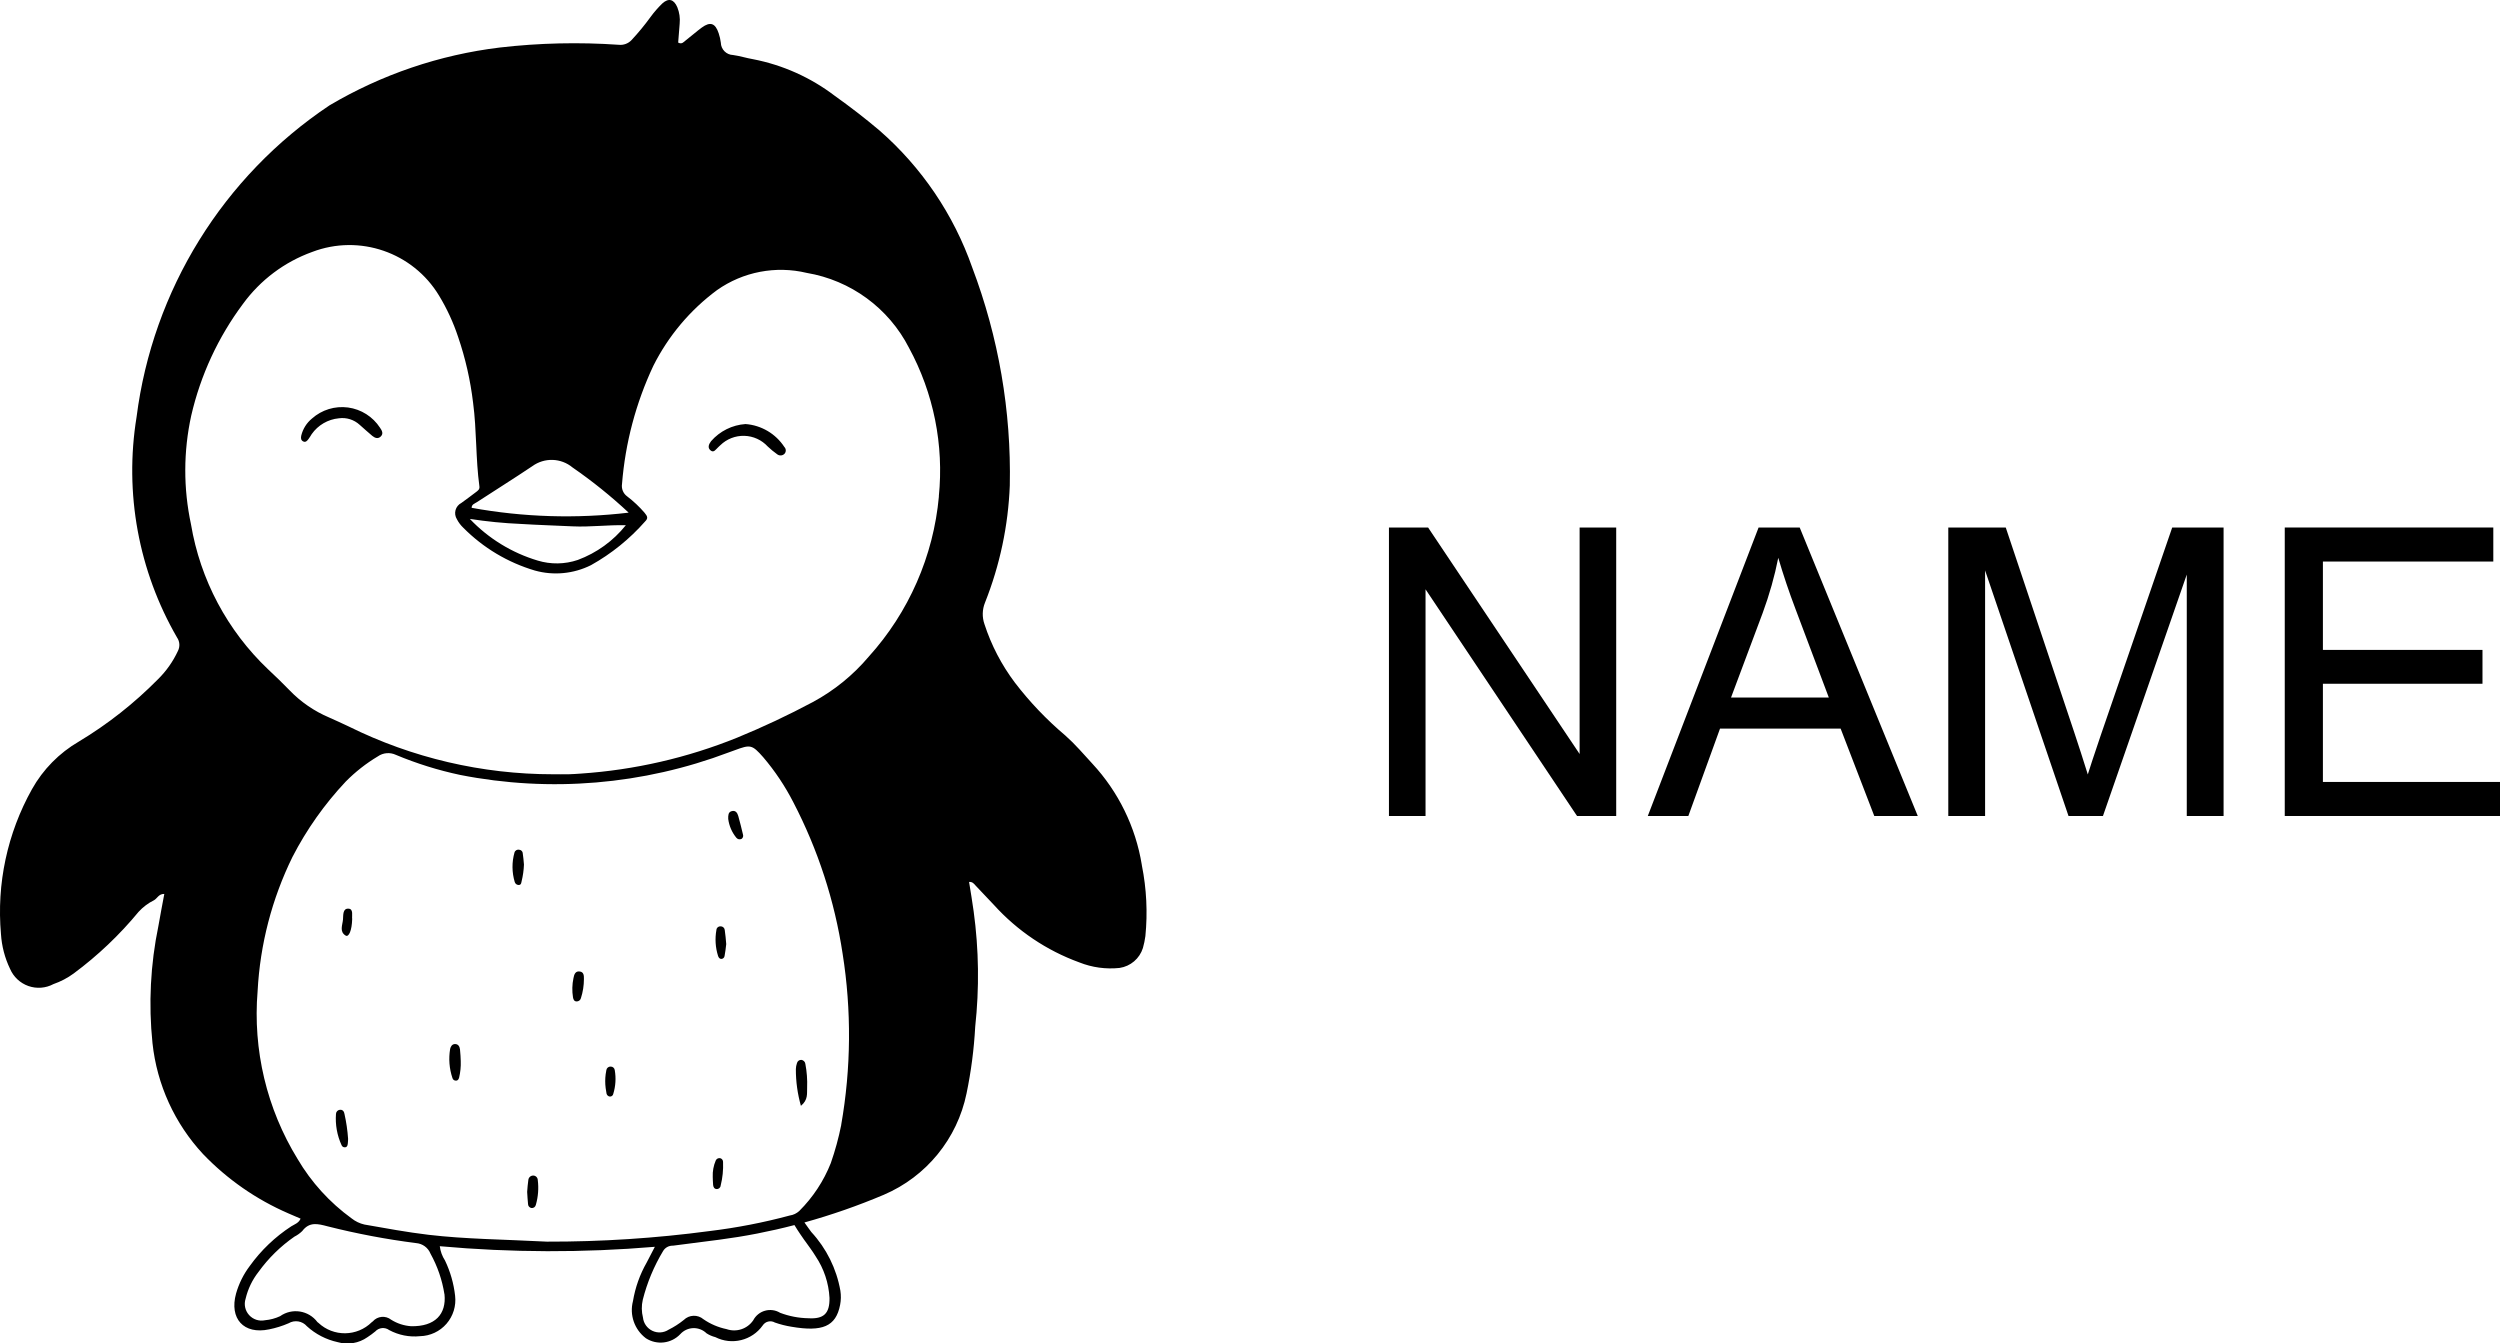 <svg viewBox="53.472 74.996 93.056 50.007" height="50.007mm" width="93.056mm" xmlns:xlink="http://www.w3.org/1999/xlink" xmlns="http://www.w3.org/2000/svg">
    <path d="M95.976,107.213L95.972,107.183C95.742,105.776,95.102,104.468,94.133,103.423L93.655,102.898C93.487,102.713,93.309,102.537,93.122,102.37C92.428,101.784,91.8,101.125,91.248,100.404C90.753,99.746,90.37,99.011,90.116,98.229C90.025,97.968,90.032,97.683,90.136,97.427C90.689,96.036,91.001,94.562,91.059,93.067C91.117,90.297,90.641,87.542,89.66,84.951C88.969,82.981,87.779,81.223,86.206,79.85C85.669,79.396,85.114,78.969,84.542,78.561C83.647,77.88,82.608,77.414,81.504,77.2C81.254,77.158,81.007,77.077,80.759,77.044C80.509,77.037,80.308,76.834,80.303,76.584C80.288,76.465,80.261,76.348,80.223,76.235C80.098,75.856,79.91,75.791,79.594,76.022C79.39,76.172,79.201,76.343,78.999,76.497C78.924,76.554,78.857,76.658,78.715,76.581C78.733,76.351,78.755,76.114,78.771,75.877C78.792,75.669,78.762,75.459,78.683,75.265C78.556,74.97,78.362,74.91,78.127,75.123C77.966,75.279,77.819,75.447,77.687,75.628C77.468,75.93,77.231,76.218,76.976,76.491C76.854,76.619,76.678,76.683,76.502,76.663C75.026,76.561,73.544,76.595,72.075,76.765C69.836,77.036,67.679,77.769,65.738,78.917C61.776,81.563,59.156,85.795,58.555,90.521C58.095,93.348,58.628,96.247,60.062,98.726C60.165,98.874,60.177,99.068,60.094,99.228C59.911,99.622,59.659,99.979,59.349,100.283C58.469,101.175,57.481,101.953,56.408,102.598C55.677,103.023,55.073,103.636,54.661,104.374C53.744,106.015,53.342,107.893,53.508,109.765C53.537,110.214,53.651,110.653,53.846,111.058C53.974,111.357,54.222,111.59,54.529,111.698C54.836,111.806,55.175,111.78,55.462,111.626C55.732,111.532,55.986,111.399,56.216,111.23C57.111,110.566,57.922,109.796,58.631,108.936C58.794,108.758,58.989,108.611,59.206,108.504C59.326,108.438,59.381,108.263,59.588,108.27C59.516,108.669,59.435,109.062,59.369,109.458C59.072,110.893,58.997,112.366,59.148,113.824C59.313,115.367,59.973,116.815,61.029,117.952C61.931,118.893,63.012,119.644,64.208,120.162L64.661,120.357C64.59,120.522,64.438,120.566,64.315,120.642C63.713,121.034,63.188,121.535,62.769,122.119C62.537,122.426,62.364,122.774,62.259,123.144C62.001,124.077,62.543,124.679,63.49,124.478C63.739,124.428,63.982,124.352,64.215,124.251C64.439,124.118,64.726,124.165,64.896,124.362C65.218,124.656,65.612,124.86,66.038,124.953C66.417,125.065,66.827,124.997,67.15,124.769C67.251,124.704,67.347,124.632,67.44,124.556C67.575,124.409,67.798,124.387,67.959,124.505C68.31,124.693,68.708,124.773,69.104,124.732C69.484,124.724,69.843,124.556,70.092,124.269C70.341,123.982,70.457,123.603,70.412,123.225C70.361,122.771,70.234,122.328,70.036,121.915C69.932,121.755,69.865,121.573,69.842,121.383C72.504,121.623,75.183,121.63,77.847,121.405C77.715,121.659,77.633,121.822,77.542,121.993C77.289,122.436,77.117,122.921,77.033,123.424C76.897,123.941,77.088,124.489,77.515,124.81C77.923,125.073,78.461,125.008,78.794,124.656C78.918,124.519,79.092,124.438,79.276,124.432C79.461,124.427,79.639,124.496,79.771,124.625C79.871,124.69,79.982,124.738,80.098,124.767C80.712,125.079,81.461,124.894,81.861,124.333C81.959,124.181,82.159,124.133,82.315,124.224C82.517,124.295,82.724,124.347,82.935,124.381C84.072,124.574,84.587,124.381,84.743,123.566C84.777,123.393,84.78,123.215,84.753,123.04C84.61,122.223,84.234,121.464,83.671,120.855C83.634,120.812,83.514,120.634,83.415,120.499C84.42,120.22,85.407,119.876,86.368,119.469C87.952,118.793,89.103,117.383,89.449,115.696C89.619,114.877,89.727,114.045,89.772,113.21C89.927,111.783,89.908,110.342,89.714,108.92C89.665,108.554,89.601,108.19,89.543,107.823C89.675,107.815,89.727,107.894,89.787,107.96C90.017,108.2,90.245,108.441,90.471,108.683C91.34,109.642,92.429,110.375,93.645,110.818C94.121,111.008,94.636,111.079,95.146,111.025C95.554,110.964,95.891,110.676,96.014,110.283C96.055,110.138,96.086,109.99,96.106,109.84C96.193,108.963,96.149,108.077,95.976,107.213zM76.767,94.546C76.299,95.131,75.681,95.578,74.978,95.839C74.496,96.002,73.974,96.01,73.487,95.862C72.524,95.574,71.653,95.039,70.96,94.311C71.593,94.409,72.231,94.472,72.871,94.499C73.51,94.539,74.149,94.557,74.789,94.588C75.442,94.619,76.093,94.53,76.764,94.546L76.767,94.546zM73.286,92.348C73.737,92.02,74.354,92.039,74.783,92.396C75.52,92.905,76.218,93.467,76.872,94.078C74.925,94.309,72.955,94.249,71.027,93.898C71.027,93.766,71.148,93.74,71.227,93.685C71.91,93.239,72.606,92.805,73.286,92.348zM83.423,121.168C83.56,121.364,83.708,121.553,83.831,121.757C84.14,122.218,84.319,122.753,84.348,123.307C84.358,123.889,84.135,124.1,83.559,124.064C83.2,124.058,82.844,123.989,82.508,123.861C82.341,123.759,82.138,123.731,81.949,123.784C81.76,123.836,81.601,123.965,81.51,124.139C81.292,124.462,80.884,124.597,80.516,124.469C80.208,124.405,79.916,124.281,79.657,124.102C79.443,123.919,79.124,123.931,78.924,124.128C78.75,124.269,78.561,124.39,78.36,124.49C78.18,124.609,77.952,124.625,77.757,124.533C77.562,124.441,77.428,124.255,77.405,124.04C77.35,123.823,77.347,123.595,77.398,123.376C77.559,122.738,77.814,122.128,78.153,121.564C78.229,121.434,78.37,121.357,78.521,121.363C79.098,121.292,79.675,121.213,80.253,121.14C81.193,121.017,82.126,120.836,83.043,120.596C83.166,120.805,83.372,121.098,83.421,121.168L83.423,121.168zM70.017,123.171C70.093,123.912,69.668,124.378,68.775,124.361C68.511,124.343,68.256,124.26,68.033,124.12C67.824,123.954,67.522,123.982,67.347,124.183C67.336,124.193,67.324,124.202,67.311,124.21C66.763,124.752,65.884,124.763,65.322,124.234C65.309,124.227,65.297,124.218,65.287,124.207C64.959,123.769,64.343,123.672,63.897,123.988C63.721,124.07,63.532,124.121,63.338,124.138C63.12,124.185,62.894,124.112,62.745,123.947C62.595,123.782,62.545,123.55,62.614,123.338C62.7,122.973,62.864,122.632,63.096,122.337C63.464,121.828,63.915,121.385,64.431,121.027C64.538,120.973,64.636,120.903,64.721,120.82C64.989,120.465,65.299,120.546,65.666,120.643C66.75,120.917,67.85,121.126,68.96,121.267C69.198,121.285,69.406,121.436,69.495,121.658C69.756,122.128,69.932,122.64,70.015,123.171L70.017,123.171zM84.785,116.867C84.689,117.349,84.559,117.824,84.397,118.288C84.133,118.956,83.733,119.563,83.224,120.07C83.126,120.161,83.002,120.221,82.869,120.24C81.889,120.504,80.892,120.697,79.885,120.819C77.877,121.087,75.853,121.218,73.828,121.213C72.198,121.128,70.807,121.121,69.423,120.958C68.621,120.863,67.829,120.715,67.035,120.576C66.86,120.536,66.697,120.457,66.556,120.345C65.743,119.755,65.06,119.004,64.55,118.138C63.4,116.266,62.879,114.075,63.061,111.885C63.152,110.152,63.593,108.455,64.357,106.896C64.884,105.872,65.552,104.927,66.341,104.088C66.699,103.726,67.1,103.411,67.537,103.15C67.734,103.012,67.991,102.991,68.209,103.094C68.981,103.417,69.782,103.667,70.601,103.841C73.948,104.501,77.414,104.209,80.604,103C80.675,102.974,80.746,102.949,80.817,102.923C81.404,102.705,81.461,102.706,81.883,103.184C82.319,103.696,82.694,104.258,83.001,104.857C83.919,106.622,84.539,108.527,84.836,110.494C85.171,112.607,85.153,114.76,84.783,116.867L84.785,116.867zM66.452,108.819C66.223,108.798,66.252,109.064,66.239,109.222C66.222,109.426,66.097,109.674,66.337,109.82C66.455,109.891,66.57,109.632,66.581,109.205C66.563,109.086,66.637,108.835,66.452,108.819zM76.204,114.696C76.126,114.692,76.057,114.746,76.043,114.822C76.031,114.876,76.023,114.93,76.016,114.983C75.994,115.153,75.994,115.326,76.016,115.496C76.025,115.567,76.036,115.638,76.049,115.703C76.063,115.763,76.113,115.807,76.173,115.813C76.236,115.816,76.29,115.771,76.3,115.71C76.387,115.425,76.406,115.124,76.355,114.831C76.347,114.754,76.281,114.696,76.204,114.696zM80.296,118.111C80.223,118.087,80.144,118.122,80.114,118.192C80.031,118.385,79.993,118.594,80.002,118.803C80.006,118.897,80.006,119,80.016,119.103C80.024,119.18,80.058,119.251,80.145,119.255C80.223,119.261,80.29,119.203,80.297,119.125C80.369,118.839,80.398,118.544,80.386,118.249C80.388,118.189,80.352,118.133,80.296,118.111zM80.7,105.191C80.579,105.228,80.575,105.341,80.578,105.479C80.611,105.734,80.715,105.975,80.877,106.175C80.924,106.237,81.008,106.256,81.077,106.22C81.127,106.183,81.147,106.119,81.128,106.061C81.072,105.831,81.018,105.6,80.953,105.373C80.919,105.252,80.851,105.145,80.7,105.191zM75.062,111.159C74.888,111.128,74.842,111.268,74.817,111.409C74.768,111.642,74.762,111.883,74.8,112.119C74.814,112.19,74.836,112.268,74.932,112.272C75.008,112.275,75.077,112.224,75.095,112.15C75.169,111.92,75.207,111.68,75.207,111.439C75.209,111.315,75.204,111.182,75.062,111.159zM80.291,109.476C80.253,109.474,80.216,109.486,80.187,109.511C80.159,109.536,80.141,109.571,80.139,109.609C80.08,109.932,80.101,110.265,80.2,110.578C80.22,110.634,80.251,110.69,80.322,110.69C80.384,110.688,80.434,110.641,80.442,110.58C80.472,110.438,80.484,110.288,80.504,110.138C80.487,109.961,80.477,109.783,80.448,109.608C80.438,109.53,80.37,109.473,80.291,109.476zM73.317,118.753C73.223,118.754,73.146,118.826,73.138,118.919C73.114,119.061,73.108,119.213,73.094,119.361C73.104,119.509,73.11,119.657,73.126,119.804C73.123,119.881,73.177,119.949,73.254,119.962C73.331,119.971,73.402,119.919,73.418,119.842C73.504,119.542,73.528,119.228,73.489,118.919C73.486,118.826,73.41,118.752,73.317,118.753zM72.801,106.626C72.724,106.607,72.646,106.651,72.623,106.726C72.521,107.086,72.524,107.467,72.631,107.825C72.651,107.9,72.726,107.949,72.803,107.935C72.874,107.923,72.874,107.853,72.888,107.798C72.938,107.594,72.967,107.386,72.975,107.177C72.96,107.03,72.952,106.882,72.927,106.736C72.914,106.676,72.863,106.631,72.801,106.626zM66.12,116.305C66.042,116.314,65.982,116.378,65.978,116.457C65.948,116.857,66.019,117.259,66.187,117.624C66.209,117.68,66.269,117.713,66.329,117.7C66.404,117.684,66.408,117.62,66.418,117.564C66.427,117.508,66.425,117.446,66.429,117.387C66.408,117.076,66.363,116.767,66.295,116.463C66.282,116.375,66.232,116.292,66.12,116.305zM70.4,113.858C70.3,113.865,70.251,113.944,70.228,114.035C70.166,114.399,70.195,114.773,70.313,115.123C70.328,115.182,70.383,115.223,70.444,115.22C70.52,115.22,70.543,115.164,70.561,115.109C70.609,114.907,70.63,114.7,70.622,114.492C70.616,114.378,70.614,114.216,70.594,114.056C70.581,113.952,70.53,113.853,70.4,113.858zM83.301,114.447C83.223,114.442,83.154,114.495,83.136,114.571C83.112,114.641,83.098,114.715,83.096,114.789C83.094,115.252,83.158,115.713,83.284,116.158C83.558,115.933,83.505,115.7,83.515,115.484C83.527,115.186,83.505,114.888,83.449,114.594C83.439,114.517,83.378,114.457,83.301,114.447zM88.42,93.474C88.218,95.693,87.301,97.788,85.806,99.441C85.226,100.128,84.521,100.7,83.73,101.127C82.814,101.616,81.874,102.058,80.914,102.452C79.056,103.204,77.089,103.656,75.089,103.791C74.939,103.801,74.79,103.812,74.641,103.816C74.447,103.82,74.252,103.816,74.058,103.816C71.419,103.817,68.815,103.208,66.45,102.036C66.205,101.925,65.964,101.805,65.717,101.7C65.166,101.466,64.667,101.123,64.252,100.692C63.992,100.424,63.723,100.164,63.451,99.91C61.934,98.469,60.926,96.574,60.581,94.511C60.295,93.177,60.298,91.798,60.59,90.466C60.937,88.962,61.592,87.546,62.515,86.309C63.162,85.421,64.059,84.747,65.092,84.374C66.853,83.702,68.843,84.388,69.816,86.002C70.11,86.487,70.348,87.004,70.526,87.543C70.796,88.334,70.982,89.152,71.081,89.983C71.219,91.02,71.175,92.068,71.317,93.103C71.332,93.214,71.255,93.264,71.184,93.317C71.005,93.452,70.829,93.586,70.645,93.717C70.539,93.771,70.46,93.868,70.428,93.983C70.397,94.098,70.415,94.221,70.479,94.323C70.54,94.442,70.622,94.55,70.719,94.642C71.459,95.388,72.374,95.935,73.381,96.233C74.078,96.428,74.823,96.356,75.471,96.032C76.229,95.609,76.909,95.059,77.483,94.407C77.605,94.286,77.575,94.217,77.464,94.082C77.27,93.857,77.053,93.653,76.816,93.472C76.67,93.367,76.596,93.187,76.625,93.008C76.746,91.486,77.14,89.999,77.789,88.616C78.348,87.502,79.16,86.535,80.162,85.794C81.131,85.111,82.348,84.878,83.501,85.154C85.137,85.43,86.548,86.462,87.305,87.939C88.224,89.63,88.611,91.559,88.417,93.474L88.42,93.474zM81.221,90.78C80.728,90.814,80.268,91.043,79.942,91.415C79.861,91.523,79.789,91.664,79.933,91.771C80.045,91.852,80.114,91.725,80.189,91.659C80.222,91.63,80.251,91.595,80.285,91.568C80.524,91.335,80.846,91.21,81.178,91.219C81.511,91.228,81.825,91.372,82.05,91.617C82.159,91.72,82.274,91.815,82.395,91.901C82.48,91.972,82.606,91.963,82.679,91.88C82.738,91.807,82.734,91.702,82.668,91.634C82.345,91.14,81.81,90.824,81.221,90.78zM65.083,90.576C64.886,90.738,64.747,90.959,64.686,91.207C64.666,91.293,64.666,91.39,64.769,91.432C64.853,91.466,64.907,91.401,64.952,91.342C64.998,91.283,65.034,91.218,65.074,91.155C65.309,90.82,65.679,90.604,66.086,90.566C66.367,90.527,66.651,90.617,66.86,90.809C67.018,90.944,67.168,91.089,67.329,91.22C67.425,91.298,67.542,91.347,67.648,91.24C67.754,91.133,67.687,91.019,67.617,90.917C67.349,90.505,66.915,90.23,66.428,90.164C65.941,90.099,65.45,90.249,65.083,90.576z" style="stroke:none;fill:#000000;fill-rule:evenodd"></path>
    <path d="M112.269,103.062L112.269,94.631L113.631,94.631L113.631,105.369L112.173,105.369L106.534,96.931L106.534,105.369L105.172,105.369L105.172,94.631L106.629,94.631L112.269,103.062z" style="stroke:none;fill:#000000;fill-rule:evenodd"></path>
    <path d="M124.856,105.369L123.237,105.369L121.985,102.117L117.495,102.117L116.316,105.369L114.807,105.369L118.931,94.631L120.461,94.631L124.856,105.369zM119.55,96.275L119.416,96.788C119.318,97.133,119.208,97.474,119.084,97.81L117.905,100.96L121.545,100.96L120.301,97.655C120.064,97.031,119.852,96.399,119.663,95.759L119.55,96.275z" style="stroke:none;fill:#000000;fill-rule:evenodd"></path>
    <path d="M130.673,102.234C130.849,102.762,131.02,103.292,131.185,103.823L131.351,103.307L131.663,102.377L134.327,94.631L136.239,94.631L136.239,105.369L134.869,105.369L134.869,96.382L131.749,105.369L130.467,105.369L127.362,96.228L127.362,105.369L125.992,105.369L125.992,94.631L128.131,94.631L130.673,102.234z" style="stroke:none;fill:#000000;fill-rule:evenodd"></path>
    <path d="M146.279,95.898L139.936,95.898L139.936,99.187L145.876,99.187L145.876,100.447L139.936,100.447L139.936,104.102L146.528,104.102L146.528,105.369L138.516,105.369L138.516,94.631L146.279,94.631L146.279,95.898z" style="stroke:none;fill:#000000;fill-rule:evenodd"></path>
</svg>
